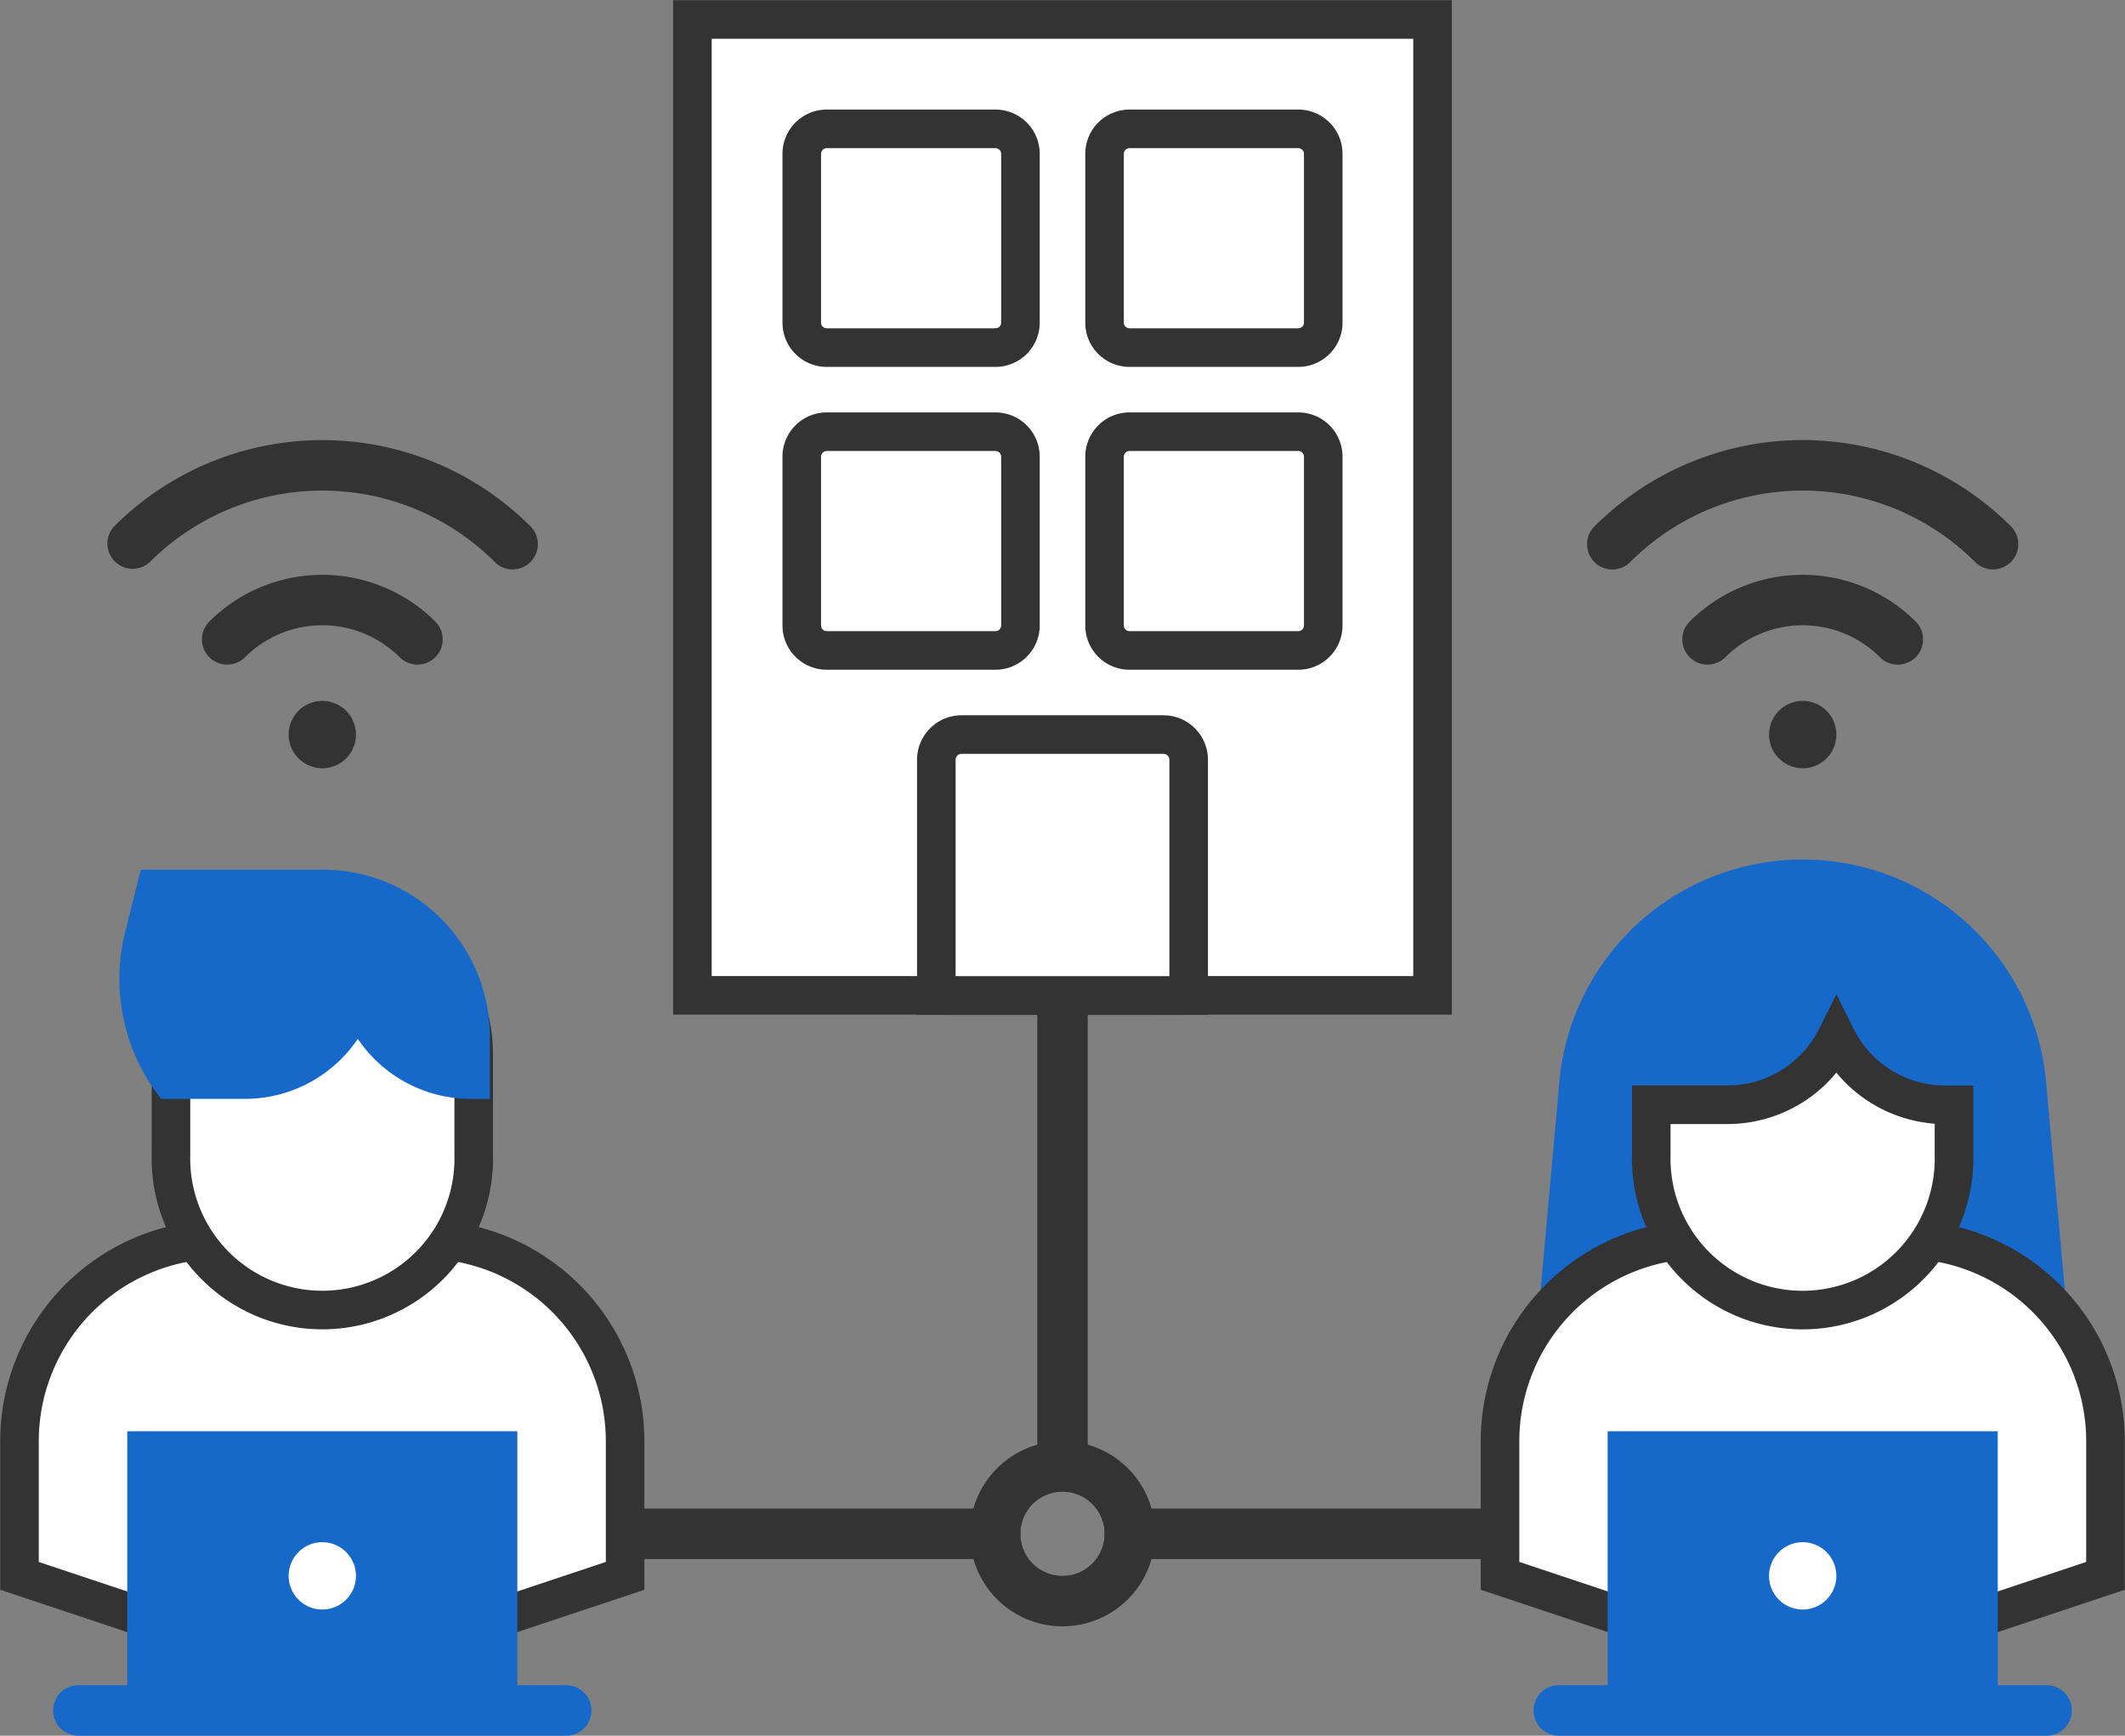 <svg id="グループ_2016" data-name="グループ 2016" xmlns="http://www.w3.org/2000/svg" xmlns:xlink="http://www.w3.org/1999/xlink" width="110.205" height="90" viewBox="0 0 110.205 90">
  <rect x="0" y="0" width="110.205" height="90" fill="#808080" stroke="none"/>
  <defs>
    <clipPath id="clip-path">
      <rect id="長方形_922" data-name="長方形 922" width="110.205" height="90" fill="none"/>
    </clipPath>
  </defs>
  <g id="グループ_2015" data-name="グループ 2015" transform="translate(0 0)" clip-path="url(#clip-path)">
    <path id="パス_3551" data-name="パス 3551" d="M51.272,79.985H32.078a1.309,1.309,0,0,1,0-2.618H51.272a1.309,1.309,0,0,1,0,2.618" transform="translate(0.34 0.855)" fill="#333"/>
    <path id="パス_3552" data-name="パス 3552" d="M77.16,79.985H57.965a1.309,1.309,0,0,1,0-2.618H77.16a1.309,1.309,0,0,1,0,2.618" transform="translate(0.626 0.855)" fill="#333"/>
    <path id="パス_3553" data-name="パス 3553" d="M54.514,47.6a1.308,1.308,0,0,0-1.308,1.308v26.61h2.617V48.905A1.308,1.308,0,0,0,54.514,47.6" transform="translate(0.588 0.526)" fill="#333"/>
    <path id="パス_3554" data-name="パス 3554" d="M54.552,83.512a4.8,4.8,0,1,1,4.8-4.8,4.8,4.8,0,0,1-4.8,4.8m0-6.979a2.181,2.181,0,1,0,2.181,2.181,2.181,2.181,0,0,0-2.181-2.181" transform="translate(0.55 0.817)" fill="#333"/>
    <path id="パス_3555" data-name="パス 3555" d="M80.5,55.655,78.661,75.984h27.918l-1.836-20.329a12.172,12.172,0,0,0-24.246,0" transform="translate(0.87 0.493)" fill="#1669c9"/>
    <path id="パス_3556" data-name="パス 3556" d="M80.5,55.655,78.661,75.984h27.918l-1.836-20.329a12.172,12.172,0,0,0-24.246,0Z" transform="translate(0.87 0.493)" fill="none" stroke="#1669c9" stroke-miterlimit="10" stroke-width="1"/>
    <path id="パス_3557" data-name="パス 3557" d="M73.9,51.6H59.945l-5.235-3.49L48.166,51.6H35.516V1H73.9Z" transform="translate(0.393 0.011)" fill="#fff"/>
    <path id="パス_3558" data-name="パス 3558" d="M73.9,51.6H59.945l-5.235-3.49L48.166,51.6H35.516V1H73.9Z" transform="translate(0.393 0.011)" fill="none" stroke="#333" stroke-miterlimit="10" stroke-width="2"/>
    <path id="パス_3559" data-name="パス 3559" d="M16.551,35.947a1.746,1.746,0,1,1-1.745,1.746,1.746,1.746,0,0,1,1.745-1.746" transform="translate(0.164 0.397)" fill="#333"/>
    <path id="パス_3560" data-name="パス 3560" d="M21.536,34.137a1.309,1.309,0,0,1-.925-.384,5.68,5.68,0,0,0-8.021,0,1.308,1.308,0,0,1-1.85-1.85,8.3,8.3,0,0,1,11.722,0,1.309,1.309,0,0,1-.925,2.233Z" transform="translate(0.115 0.326)" fill="#333"/>
    <path id="パス_3561" data-name="パス 3561" d="M26.525,29.278a1.3,1.3,0,0,1-.925-.384,12.65,12.65,0,0,0-17.89,0,1.309,1.309,0,0,1-1.85-1.85,15.266,15.266,0,0,1,21.59,0h0a1.308,1.308,0,0,1-.924,2.233Z" transform="translate(0.061 0.249)" fill="#333"/>
    <path id="パス_3562" data-name="パス 3562" d="M92.487,35.947a1.746,1.746,0,1,1-1.745,1.746,1.746,1.746,0,0,1,1.745-1.746" transform="translate(1.003 0.397)" fill="#333"/>
    <path id="パス_3563" data-name="パス 3563" d="M97.471,34.137a1.309,1.309,0,0,1-.925-.384,5.68,5.68,0,0,0-8.021,0,1.308,1.308,0,0,1-1.85-1.85,8.3,8.3,0,0,1,11.722,0,1.309,1.309,0,0,1-.925,2.233Z" transform="translate(0.954 0.326)" fill="#333"/>
    <path id="パス_3564" data-name="パス 3564" d="M102.46,29.278a1.3,1.3,0,0,1-.925-.384,12.65,12.65,0,0,0-17.89,0,1.309,1.309,0,0,1-1.9-1.8l.052-.052a15.266,15.266,0,0,1,21.59,0h0a1.308,1.308,0,0,1-.924,2.233Z" transform="translate(0.9 0.249)" fill="#333"/>
    <rect id="長方形_912" data-name="長方形 912" width="10.469" height="12.215" transform="translate(49.868 39.399)" fill="#fff"/>
    <rect id="長方形_913" data-name="長方形 913" width="10.469" height="12.215" transform="translate(49.868 39.399)" fill="none" stroke="#333" stroke-miterlimit="10" stroke-width="2"/>
    <path id="パス_3565" data-name="パス 3565" d="M11.469,63.56H21.939A10.469,10.469,0,0,1,32.408,74.029v6.979L16.7,86.243,1,81.009V74.029A10.469,10.469,0,0,1,11.469,63.56" transform="translate(0.011 0.703)" fill="#fff"/>
    <path id="パス_3566" data-name="パス 3566" d="M11.469,63.56H21.939A10.469,10.469,0,0,1,32.408,74.029v6.979L16.7,86.243,1,81.009V74.029A10.469,10.469,0,0,1,11.469,63.56Z" transform="translate(0.011 0.703)" fill="none" stroke="#333" stroke-miterlimit="10" stroke-width="2"/>
    <rect id="長方形_914" data-name="長方形 914" width="19.194" height="13.959" transform="translate(7.118 74.732)" fill="#1669c9"/>
    <rect id="長方形_915" data-name="長方形 915" width="19.194" height="13.959" transform="translate(7.118 74.732)" fill="none" stroke="#1669c9" stroke-miterlimit="10" stroke-width="1.037"/>
    <path id="パス_3567" data-name="パス 3567" d="M16.551,79.093a1.745,1.745,0,1,1-1.745,1.745,1.745,1.745,0,0,1,1.745-1.745" transform="translate(0.164 0.874)" fill="#fff"/>
    <path id="パス_3568" data-name="パス 3568" d="M87.4,63.56H97.874a10.469,10.469,0,0,1,10.469,10.469v6.979l-15.7,5.234-15.7-5.234V74.029A10.469,10.469,0,0,1,87.4,63.56" transform="translate(0.85 0.703)" fill="#fff"/>
    <path id="パス_3569" data-name="パス 3569" d="M87.4,63.56H97.874a10.469,10.469,0,0,1,10.469,10.469v6.979l-15.7,5.234-15.7-5.234V74.029A10.469,10.469,0,0,1,87.4,63.56Z" transform="translate(0.85 0.703)" fill="none" stroke="#333" stroke-miterlimit="10" stroke-width="2"/>
    <rect id="長方形_916" data-name="長方形 916" width="19.194" height="13.959" transform="translate(83.893 74.732)" fill="#1669c9"/>
    <rect id="長方形_917" data-name="長方形 917" width="19.194" height="13.959" transform="translate(83.893 74.732)" fill="none" stroke="#1669c9" stroke-miterlimit="10" stroke-width="1.037"/>
    <path id="パス_3570" data-name="パス 3570" d="M92.487,79.093a1.745,1.745,0,1,1-1.745,1.745,1.745,1.745,0,0,1,1.745-1.745" transform="translate(1.003 0.874)" fill="#fff"/>
    <path id="パス_3571" data-name="パス 3571" d="M16.618,46.3h0a7.852,7.852,0,0,1,7.852,7.852v5.235a7.852,7.852,0,1,1-15.7,0V54.154A7.852,7.852,0,0,1,16.618,46.3" transform="translate(0.097 0.512)" fill="#fff"/>
    <path id="パス_3572" data-name="パス 3572" d="M16.618,46.3h0a7.852,7.852,0,0,1,7.852,7.852v5.235a7.852,7.852,0,1,1-15.7,0V54.154A7.852,7.852,0,0,1,16.618,46.3Z" transform="translate(0.097 0.512)" fill="none" stroke="#333" stroke-miterlimit="10" stroke-width="2"/>
    <path id="パス_3573" data-name="パス 3573" d="M16.675,45.113H7.632L6.92,47.961a9.5,9.5,0,0,0,1.616,8h4.095a6.545,6.545,0,0,0,5.853-3.618,6.543,6.543,0,0,0,5.853,3.618h.477V53.252a8.139,8.139,0,0,0-8.139-8.139" transform="translate(0.073 0.499)" fill="#1669c9"/>
    <path id="パス_3574" data-name="パス 3574" d="M16.675,45.113H7.632L6.92,47.961a9.5,9.5,0,0,0,1.616,8h4.095a6.545,6.545,0,0,0,5.853-3.618,6.543,6.543,0,0,0,5.853,3.618h.477V53.252A8.139,8.139,0,0,0,16.675,45.113Z" transform="translate(0.073 0.499)" fill="none" stroke="#1669c9" stroke-miterlimit="10" stroke-width="1.037"/>
    <path id="パス_3575" data-name="パス 3575" d="M94.3,53.206a6.315,6.315,0,0,1-5.647,3.49H84.7v2.617a7.852,7.852,0,1,0,15.7,0V56.7h-.46a6.315,6.315,0,0,1-5.647-3.49" transform="translate(0.936 0.588)" fill="#fff"/>
    <path id="パス_3576" data-name="パス 3576" d="M94.3,53.206a6.315,6.315,0,0,1-5.647,3.49H84.7v2.617a7.852,7.852,0,1,0,15.7,0V56.7h-.46A6.315,6.315,0,0,1,94.3,53.206Z" transform="translate(0.936 0.588)" fill="none" stroke="#333" stroke-miterlimit="10" stroke-width="2"/>
    <path id="パス_3577" data-name="パス 3577" d="M105.271,89.045H79.97a1.309,1.309,0,1,1,0-2.618h25.3a1.309,1.309,0,0,1,0,2.618" transform="translate(0.87 0.955)" fill="#1669c9"/>
    <path id="パス_3578" data-name="パス 3578" d="M29.335,89.045H4.034a1.309,1.309,0,1,1,0-2.618h25.3a1.309,1.309,0,0,1,0,2.618" transform="translate(0.03 0.955)" fill="#1669c9"/>
    <path id="パス_3579" data-name="パス 3579" d="M48.028,51.2V38.981a1.308,1.308,0,0,1,1.308-1.308H59.806a1.309,1.309,0,0,1,1.309,1.308V51.2Z" transform="translate(0.531 0.416)" fill="#fff"/>
    <path id="パス_3580" data-name="パス 3580" d="M48.028,51.2V38.981a1.308,1.308,0,0,1,1.308-1.308H59.806a1.309,1.309,0,0,1,1.309,1.308V51.2Z" transform="translate(0.531 0.416)" fill="none" stroke="#333" stroke-miterlimit="10" stroke-width="2"/>
    <path id="パス_3581" data-name="パス 3581" d="M51.158,17.951H42.433a1.309,1.309,0,0,1-1.308-1.308V7.918a1.309,1.309,0,0,1,1.308-1.309h8.724a1.309,1.309,0,0,1,1.308,1.309v8.724a1.309,1.309,0,0,1-1.308,1.308" transform="translate(0.455 0.073)" fill="#fff"/>
    <path id="長方形_918" data-name="長方形 918" d="M1.294,0h8.753a1.294,1.294,0,0,1,1.294,1.294v8.753a1.295,1.295,0,0,1-1.295,1.295H1.294A1.294,1.294,0,0,1,0,10.048V1.294A1.294,1.294,0,0,1,1.294,0Z" transform="translate(41.58 6.682)" fill="none" stroke="#333" stroke-miterlimit="10" stroke-width="2"/>
    <path id="パス_3582" data-name="パス 3582" d="M66.691,17.951H57.966a1.309,1.309,0,0,1-1.308-1.308V7.918a1.309,1.309,0,0,1,1.308-1.309h8.724A1.309,1.309,0,0,1,68,7.918v8.724a1.309,1.309,0,0,1-1.308,1.308" transform="translate(0.626 0.073)" fill="#fff"/>
    <path id="長方形_919" data-name="長方形 919" d="M1.294,0h8.753a1.294,1.294,0,0,1,1.294,1.294v8.753a1.295,1.295,0,0,1-1.295,1.295H1.294A1.294,1.294,0,0,1,0,10.048V1.294A1.294,1.294,0,0,1,1.294,0Z" transform="translate(57.284 6.682)" fill="none" stroke="#333" stroke-miterlimit="10" stroke-width="2"/>
    <path id="パス_3583" data-name="パス 3583" d="M51.158,33.483H42.433a1.309,1.309,0,0,1-1.308-1.308V23.45a1.309,1.309,0,0,1,1.308-1.309h8.724a1.309,1.309,0,0,1,1.308,1.309v8.724a1.309,1.309,0,0,1-1.308,1.308" transform="translate(0.455 0.245)" fill="#fff"/>
    <path id="長方形_920" data-name="長方形 920" d="M1.294,0h8.753a1.294,1.294,0,0,1,1.294,1.294v8.753a1.295,1.295,0,0,1-1.295,1.295H1.294A1.294,1.294,0,0,1,0,10.048V1.294A1.294,1.294,0,0,1,1.294,0Z" transform="translate(41.58 22.385)" fill="none" stroke="#333" stroke-miterlimit="10" stroke-width="2"/>
    <path id="パス_3584" data-name="パス 3584" d="M66.691,33.483H57.966a1.309,1.309,0,0,1-1.308-1.308V23.45a1.309,1.309,0,0,1,1.308-1.309h8.724A1.309,1.309,0,0,1,68,23.45v8.724a1.309,1.309,0,0,1-1.308,1.308" transform="translate(0.626 0.245)" fill="#fff"/>
    <path id="長方形_921" data-name="長方形 921" d="M1.294,0h8.753a1.294,1.294,0,0,1,1.294,1.294v8.753a1.295,1.295,0,0,1-1.295,1.295H1.294A1.294,1.294,0,0,1,0,10.048V1.294A1.294,1.294,0,0,1,1.294,0Z" transform="translate(57.284 22.385)" fill="none" stroke="#333" stroke-miterlimit="10" stroke-width="2"/>
  </g>
</svg>
